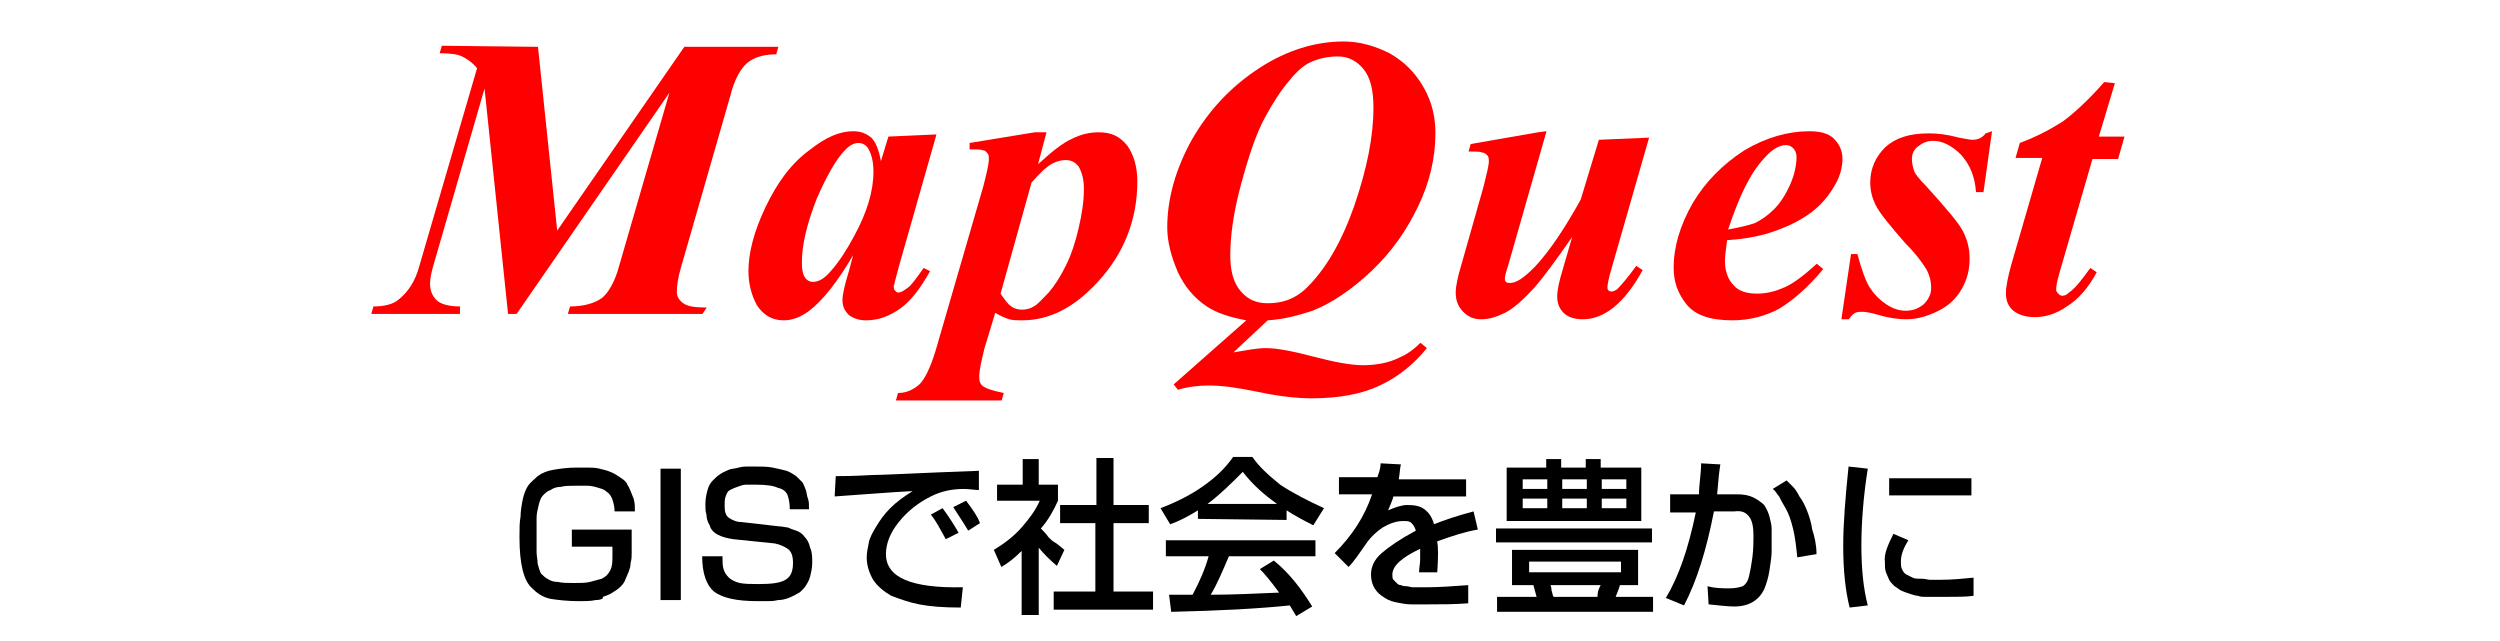 <?xml version="1.0" encoding="utf-8"?>
<!-- Generator: Adobe Illustrator 25.0.0, SVG Export Plug-In . SVG Version: 6.00 Build 0)  -->
<svg version="1.1"
	 id="svg8" inkscape:version="1.0 (4035a4f, 2020-05-01)" sodipodi:docname="MapQuestLogo-with-slogan.svg" xmlns:cc="http://creativecommons.org/ns#" xmlns:dc="http://purl.org/dc/elements/1.1/" xmlns:inkscape="http://www.inkscape.org/namespaces/inkscape" xmlns:rdf="http://www.w3.org/1999/02/22-rdf-syntax-ns#" xmlns:sodipodi="http://sodipodi.sourceforge.net/DTD/sodipodi-0.dtd" xmlns:svg="http://www.w3.org/2000/svg"
	 xmlns="http://www.w3.org/2000/svg" xmlns:xlink="http://www.w3.org/1999/xlink" x="0px" y="0px" viewBox="0 0 234 60"
	 style="enable-background:new 0 0 234 60;" xml:space="preserve">
<style type="text/css">
	.st0{fill:none;}
	.st1{fill:#FF0000;}
</style>
<sodipodi:namedview  bordercolor="#666666" borderopacity="1.0" id="base" inkscape:current-layer="layer1" inkscape:cx="232.89817" inkscape:cy="158.21171" inkscape:document-rotation="0" inkscape:document-units="mm" inkscape:pageopacity="0.0" inkscape:pageshadow="2" inkscape:window-height="855" inkscape:window-maximized="0" inkscape:window-width="1440" inkscape:window-x="0" inkscape:window-y="23" inkscape:zoom="1.1550627" pagecolor="#ffffff" showgrid="false" showguides="true">
	<inkscape:grid  id="grid54" originx="-2.646" originy="-2.646" type="xygrid"></inkscape:grid>
</sodipodi:namedview>
<g id="layer1" transform="translate(-2.646,-2.646)" inkscape:groupmode="layer" inkscape:label="郢晢ｽｬ郢ｧ､郢晢ｽ､郢晢ｽｼ 1">
	<rect id="rect56" x="31.9" y="0.7" class="st0" width="175.5" height="58.5"/>
	<g id="g76" transform="translate(0,0.529)">
		<g id="text18">
			<path id="path76" class="st1" d="M53,6.5l1.8,17.2L66.7,6.5h8.8l-0.2,0.7c-1.2,0-2.1,0.3-2.7,0.8c-0.6,0.5-1.2,1.5-1.6,3.1
				l-4.6,16c-0.3,1-0.4,1.8-0.4,2.3s0.2,0.8,0.6,1.1c0.4,0.3,1.1,0.4,2.2,0.4l-0.4,0.6H55.8l0.2-0.7c1.3,0,2.3-0.3,3-0.8
				c0.6-0.5,1.2-1.5,1.6-3l4.7-16.2L51,31.5h-0.8L48,10.4L43.2,27c-0.2,0.7-0.3,1.2-0.3,1.7c0,0.6,0.2,1.1,0.6,1.5
				c0.4,0.4,1.2,0.6,2.2,0.6l0,0.7h-8.3l0.2-0.7c1,0,1.8-0.2,2.3-0.6c0.9-0.7,1.6-1.7,2-3.2l5.4-18.5c-0.5-0.6-1-0.9-1.4-1.1
				c-0.4-0.2-1.1-0.3-2.1-0.3l0.2-0.7L53,6.5z"/>
			<path id="path78" class="st1" d="M90.3,14.7L86.8,27l-0.4,1.5c0,0.2-0.1,0.3-0.1,0.4c0,0.1,0,0.3,0.1,0.4
				c0.1,0.1,0.2,0.2,0.3,0.2c0.3,0,0.6-0.2,1.1-0.6c0.2-0.2,0.6-0.7,1.3-1.7l0.6,0.3c-0.9,1.6-1.8,2.8-2.8,3.5s-2,1.1-3.2,1.1
				c-0.7,0-1.2-0.2-1.6-0.5c-0.4-0.4-0.6-0.8-0.6-1.4c0-0.5,0.2-1.4,0.6-2.7l0.4-1.5c-1.4,2.4-2.8,4.2-4.1,5.2
				c-0.8,0.6-1.6,0.9-2.4,0.9c-1.1,0-1.9-0.5-2.5-1.4c-0.5-0.9-0.8-2-0.8-3.2c0-1.7,0.5-3.7,1.6-6s2.4-4.1,4.2-5.4
				c1.4-1.1,2.7-1.7,4-1.7c0.7,0,1.2,0.2,1.7,0.6c0.4,0.4,0.7,1.1,0.9,2.2l0.7-2.3L90.3,14.7z M84.4,18.2c0-1-0.2-1.7-0.5-2.2
				c-0.2-0.3-0.5-0.5-0.9-0.5s-0.8,0.2-1.2,0.6c-0.8,0.8-1.7,2.3-2.7,4.6c-0.9,2.3-1.4,4.3-1.4,6c0,0.7,0.1,1.1,0.3,1.4
				c0.2,0.3,0.5,0.4,0.7,0.4c0.6,0,1.1-0.3,1.7-1c0.8-0.9,1.5-2,2.2-3.3C83.8,22,84.4,20,84.4,18.2L84.4,18.2z"/>
			<path id="path80" class="st1" d="M93.4,15.5l6.1-1h1.1l-0.8,3c1.3-1.2,2.3-2,3.2-2.4c0.8-0.4,1.6-0.6,2.5-0.6
				c1.2,0,2,0.4,2.7,1.3c0.6,0.9,0.9,2,0.9,3.3c0,3.5-1.2,6.7-3.7,9.4c-2.2,2.4-4.5,3.6-7.1,3.6c-0.5,0-0.8,0-1.2-0.1
				c-0.3-0.1-0.8-0.3-1.3-0.6l-1,3.3c-0.3,1.2-0.5,2.1-0.5,2.7c0,0.4,0.1,0.7,0.4,0.9s0.9,0.4,1.9,0.6l-0.2,0.7h-9.9l0.2-0.7
				c0.8,0,1.4-0.3,2-0.8c0.5-0.5,1-1.5,1.5-3.1l4.5-15.5c0.3-1.2,0.5-2,0.5-2.5c0-0.2,0-0.4-0.1-0.5s-0.2-0.3-0.4-0.3
				c-0.2-0.1-0.6-0.1-1.3-0.1L93.4,15.5z M96.3,29.6c0.4,0.6,0.7,1,1,1.2s0.6,0.3,1,0.3s0.8-0.1,1.1-0.3c0.4-0.2,0.8-0.7,1.4-1.3
				c0.6-0.7,1.1-1.5,1.6-2.5s0.9-2.2,1.2-3.5c0.3-1.3,0.5-2.5,0.5-3.7c0-0.9-0.2-1.6-0.5-2.1c-0.3-0.4-0.7-0.6-1.2-0.6
				c-0.4,0-0.8,0.1-1.2,0.3c-0.6,0.3-1.2,0.9-2,1.8L96.3,29.6z"/>
			<path id="path82" class="st1" d="M121.3,32.1l-3.2,3c1.2-0.2,2.2-0.4,3-0.4c1.1,0,2.6,0.3,4.5,0.8s3.5,0.8,4.6,0.8
				c1.2,0,2.4-0.2,3.4-0.7c0.7-0.3,1.3-0.7,2-1.4l0.6,0.5c-1.2,1.5-2.7,2.7-4.4,3.5s-3.8,1.2-6.4,1.2c-1.4,0-3.1-0.2-5-0.6
				c-1.9-0.4-3.4-0.6-4.6-0.6c-0.9,0-1.9,0.1-2.9,0.4l-0.4-0.5l6.8-6c-1.6-0.3-2.8-0.7-3.7-1.3c-1.2-0.8-2.1-1.9-2.7-3.2
				c-0.6-1.4-1-2.8-1-4.2c0-2.7,0.8-5.5,2.3-8.2c1.6-2.8,3.7-5,6.3-6.7c2.6-1.7,5.3-2.5,7.9-2.5c1.5,0,2.9,0.4,4.3,1.1
				c1.4,0.8,2.4,1.8,3.2,3.2c0.8,1.4,1.1,2.8,1.1,4.3c0,2.2-0.5,4.5-1.6,6.8c-1.1,2.3-2.5,4.3-4.4,6.1c-1.8,1.7-3.7,3-5.5,3.7
				C124.3,31.6,122.9,32,121.3,32.1L121.3,32.1z M127.9,7.4c-1,0-1.8,0.2-2.5,0.5c-0.7,0.3-1.4,0.9-2.1,1.8c-0.7,0.8-1.5,2-2.3,3.5
				s-1.5,3.6-2.2,6.2s-1,4.8-1,6.6c0,1.5,0.3,2.6,1,3.4c0.7,0.8,1.5,1.1,2.5,1.1c1.4,0,2.5-0.4,3.5-1.3c1.9-1.8,3.4-4.4,4.6-7.8
				c1.2-3.5,1.8-6.5,1.8-9.2c0-1.7-0.3-2.9-1-3.7C129.6,7.8,128.8,7.4,127.9,7.4L127.9,7.4z"/>
			<path id="path84" class="st1" d="M147.4,14.4L143.8,27c-0.2,0.6-0.3,1-0.3,1.2c0,0.1,0,0.2,0.1,0.3c0.1,0.1,0.2,0.1,0.4,0.1
				c0.6,0,1.3-0.5,2.3-1.5c1.4-1.5,2.8-3.6,4.3-6.3l1.7-5.6l4.7-0.2l-3.5,12.2c-0.3,1-0.4,1.6-0.4,1.8c0,0.1,0,0.2,0.1,0.3
				s0.2,0.1,0.3,0.1c0.2,0,0.3-0.1,0.5-0.2c0.4-0.4,1-1.1,1.8-2.2l0.6,0.4c-1.7,3.1-3.6,4.6-5.6,4.6c-0.8,0-1.4-0.2-1.8-0.6
				c-0.4-0.4-0.6-0.9-0.6-1.5c0-0.7,0.2-1.5,0.5-2.5l0.9-3.1c-1.6,2.3-2.8,3.9-3.5,4.7c-1.1,1.2-2,2-2.8,2.4s-1.5,0.6-2.2,0.6
				s-1.2-0.2-1.7-0.7s-0.7-1.1-0.7-1.8c0-0.6,0.2-1.5,0.5-2.5l2.1-7.4c0.3-1.2,0.5-2,0.5-2.4c0-0.2,0-0.3-0.1-0.5
				c-0.1-0.1-0.3-0.3-0.5-0.3c-0.2-0.1-0.6-0.1-1.3-0.1l0.2-0.7l6.3-1.1L147.4,14.4z"/>
			<path id="path86" class="st1" d="M164.3,24.6c-0.1,0.8-0.2,1.5-0.2,2c0,0.9,0.3,1.7,0.8,2.2c0.5,0.6,1.3,0.8,2.2,0.8
				s1.7-0.2,2.6-0.6c0.9-0.4,1.9-1.2,3-2.2l0.6,0.5c-1.4,1.7-2.8,2.9-4.1,3.7c-1.3,0.7-2.8,1.1-4.4,1.1c-2.1,0-3.5-0.5-4.3-1.5
				s-1.2-2.1-1.2-3.4c0-2,0.6-4,1.8-6.1c1.2-2,2.8-3.6,4.8-4.9c2-1.2,4.1-1.8,6.1-1.8c1,0,1.8,0.2,2.3,0.7s0.8,1.1,0.8,1.9
				c0,0.9-0.3,1.8-0.8,2.6c-0.7,1.2-1.6,2.1-2.7,2.8c-1.1,0.7-2.3,1.2-3.6,1.6C166.9,24.3,165.8,24.5,164.3,24.6L164.3,24.6z
				 M164.4,23.6c1.1-0.2,1.9-0.4,2.5-0.6c0.6-0.3,1.2-0.7,1.8-1.3c0.6-0.6,1.1-1.4,1.5-2.3s0.6-1.8,0.6-2.6c0-0.3-0.1-0.6-0.3-0.8
				c-0.2-0.2-0.4-0.3-0.7-0.3c-0.6,0-1.3,0.4-2,1.2C166.4,18.4,165.4,20.6,164.4,23.6L164.4,23.6z"/>
			<path id="path88" class="st1" d="M189.1,14.4l-0.8,5.7h-0.7c-0.1-1.5-0.6-2.6-1.4-3.5c-0.8-0.8-1.7-1.3-2.6-1.3
				c-0.6,0-1,0.2-1.4,0.5c-0.4,0.3-0.6,0.7-0.6,1.2c0,0.4,0.1,0.8,0.2,1.1s0.5,0.8,1.1,1.4c1.9,2.1,3.1,3.5,3.5,4.3s0.6,1.6,0.6,2.5
				c0,1-0.2,1.9-0.7,2.8c-0.5,0.9-1.2,1.6-2.2,2.1s-2,0.8-3,0.8c-0.7,0-1.6-0.1-2.6-0.4c-0.7-0.2-1.2-0.3-1.5-0.3s-0.5,0-0.7,0.1
				s-0.4,0.3-0.6,0.6h-0.7l0.9-6.1h0.6c0.4,1.5,0.8,2.6,1.2,3.2c0.4,0.6,0.9,1.1,1.5,1.5s1.2,0.6,1.8,0.6c0.7,0,1.2-0.2,1.7-0.6
				c0.4-0.4,0.7-0.9,0.7-1.5s-0.1-1.1-0.4-1.7c-0.3-0.5-0.9-1.4-2-2.5c-1.4-1.6-2.4-2.8-2.8-3.6c-0.3-0.6-0.5-1.3-0.5-2.1
				c0-1.3,0.5-2.4,1.4-3.3c1-0.9,2.3-1.3,4.1-1.3c0.8,0,1.7,0.1,2.8,0.4c0.6,0.1,1,0.2,1.3,0.2c0.5,0,0.9-0.2,1.2-0.6L189.1,14.4z"
				/>
			<path id="path90" class="st1" d="M200.6,9.9l-1.5,5h2.4l-0.6,2.1h-2.4l-3.1,10.7c-0.2,0.7-0.3,1.2-0.3,1.5c0,0.2,0.1,0.3,0.2,0.4
				c0.1,0.1,0.2,0.2,0.4,0.2s0.4-0.1,0.6-0.3c0.6-0.4,1.2-1.2,2-2.3l0.6,0.4c-0.8,1.5-1.8,2.6-2.8,3.2c-1,0.7-2,1-3,1
				c-0.8,0-1.5-0.2-2-0.6c-0.5-0.4-0.7-1-0.7-1.6c0-0.7,0.2-1.6,0.5-2.7l2.9-10h-2.5l0.4-1.4c1.6-0.6,2.9-1.3,4-2
				c1.1-0.8,2.4-2,3.9-3.7L200.6,9.9z"/>
		</g>
	</g>
	<g id="text46" transform="translate(0.071,-25.687)">
		<path id="path93" d="M62,76.2h-1.9c0-0.4-0.1-0.8-0.2-1.1c-0.1-0.3-0.3-0.6-0.5-0.7c-0.2-0.2-0.4-0.3-0.8-0.4
			c-0.3-0.1-0.7-0.2-1-0.2s-0.7,0-1.2,0s-1,0-1.3,0.1c-0.4,0-0.7,0.1-1,0.3c-0.3,0.1-0.5,0.3-0.7,0.5s-0.3,0.5-0.4,0.9
			c-0.1,0.4-0.2,0.8-0.2,1.2c0,0.5,0,1,0,1.7c0,0.6,0,1.1,0,1.5s0.1,0.7,0.1,1.1c0.1,0.4,0.2,0.7,0.3,0.9c0.2,0.2,0.4,0.4,0.6,0.5
			c0.3,0.2,0.6,0.3,1,0.3c0.4,0.1,0.9,0.1,1.5,0.1s1.1,0,1.5-0.1s0.7-0.2,1.1-0.3c0.4-0.2,0.6-0.4,0.8-0.8s0.2-0.8,0.2-1.4v-0.8
			h-3.8v-1.6h5.6V79c0,0.4,0,0.8,0,1.1c0,0.3,0,0.6-0.1,0.9c0,0.4-0.1,0.6-0.2,0.9c-0.1,0.2-0.2,0.5-0.3,0.7
			c-0.1,0.3-0.3,0.5-0.5,0.7s-0.4,0.3-0.7,0.5s-0.6,0.3-0.9,0.4c0.1,0.2-0.3,0.3-0.7,0.3c-0.4,0.1-1,0.1-1.5,0.1
			c-1.1,0-1.9-0.1-2.6-0.2c-0.6-0.1-1.2-0.4-1.7-0.9c-0.5-0.4-0.8-1-1-1.8s-0.3-1.8-0.3-3.1c0-0.8,0-1.4,0.1-1.9
			c0-0.5,0.1-1.1,0.2-1.6c0.1-0.5,0.3-1,0.5-1.3s0.6-0.6,0.9-0.9c0.4-0.3,0.9-0.5,1.5-0.6s1.3-0.2,2.1-0.2c0.4,0,0.8,0,1.1,0
			s0.7,0,1.1,0.1c0.4,0.1,0.8,0.2,1,0.3c0.3,0.1,0.6,0.3,0.9,0.5c0.3,0.2,0.6,0.4,0.7,0.7c0.2,0.3,0.3,0.6,0.5,1.1
			C62,75.2,62,75.7,62,76.2L62,76.2z"/>
		<path id="path95" d="M64.4,72.2h1.9v12.3h-1.9V72.2z"/>
		<path id="path97" d="M78.3,76h-1.8c0-0.6-0.1-1-0.2-1.3s-0.4-0.6-0.9-0.7c-0.4-0.2-1.1-0.3-2-0.3c-0.4,0-0.7,0-1,0
			c-0.3,0-0.5,0.1-0.8,0.2c-0.3,0.1-0.5,0.2-0.7,0.3c-0.2,0.1-0.3,0.3-0.4,0.6c-0.1,0.2-0.1,0.6-0.1,0.9c0,0.5,0.1,0.9,0.4,1.1
			c0.3,0.2,0.7,0.4,1.2,0.4l3.5,0.4c0.3,0,0.6,0.1,0.8,0.1c0.2,0.1,0.5,0.2,0.8,0.3c0.3,0.1,0.6,0.3,0.8,0.6c0.2,0.2,0.4,0.5,0.5,1
			c0.2,0.4,0.2,0.9,0.2,1.4s-0.1,0.9-0.2,1.3s-0.3,0.7-0.5,1c-0.2,0.2-0.4,0.5-0.7,0.6c-0.3,0.2-0.6,0.3-0.8,0.4
			c-0.3,0.1-0.6,0.2-1,0.2c-0.4,0.1-0.7,0.1-1,0.1c-0.3,0-0.6,0-0.9,0c-2,0-3.3-0.3-4.1-0.9c-0.7-0.6-1.1-1.7-1.1-3.3h1.9
			c0,0.5,0,0.9,0.1,1.2c0.1,0.3,0.2,0.5,0.5,0.8c0.2,0.2,0.6,0.4,1,0.5c0.5,0.1,1.1,0.1,1.8,0.1c1.2,0,2-0.1,2.5-0.4
			s0.7-0.8,0.7-1.6c0-0.7-0.2-1.1-0.5-1.3c-0.3-0.2-0.7-0.4-1.2-0.5l-3.9-0.4c-0.6-0.1-1-0.2-1.4-0.4c-0.4-0.2-0.7-0.5-0.8-0.9
			c-0.2-0.3-0.3-0.7-0.3-1c-0.1-0.3-0.1-0.6-0.1-1c0-0.5,0.1-0.9,0.2-1.3c0.1-0.4,0.3-0.7,0.5-0.9c0.2-0.2,0.4-0.4,0.7-0.6
			c0.3-0.2,0.6-0.3,0.8-0.4c0.2-0.1,0.6-0.1,0.9-0.2c0.4-0.1,0.6-0.1,0.8-0.1c0.2,0,0.4,0,0.7,0c0.6,0,1.2,0,1.7,0.1
			s0.9,0.2,1.3,0.3c0.3,0.1,0.6,0.3,0.9,0.5c0.2,0.2,0.4,0.4,0.6,0.6c0.1,0.2,0.2,0.4,0.3,0.7c0.1,0.3,0.1,0.6,0.2,0.8
			C78.3,75.3,78.3,75.6,78.3,76L78.3,76z"/>
		<path id="path99" d="M92.3,78.2l-1.2,0.6c-0.5-0.9-0.9-1.7-1.4-2.3l1.1-0.6C91.4,76.7,91.9,77.5,92.3,78.2L92.3,78.2z M94.3,77.3
			L93.2,78c-0.6-1-1.1-1.7-1.4-2.2l1.2-0.6C93.6,76,94.1,76.7,94.3,77.3z M94.2,72.4v1.8c-0.4,0-0.9-0.1-1.4-0.1
			c-1.1,0-2.1,0.2-3.1,0.7c-1.2,0.6-2.2,1.4-3,2.4s-1.2,2-1.2,3c0,2.2,2.4,3.2,7.2,3.1l-0.2,1.9c-1.6,0-2.9-0.1-3.9-0.3
			c-1-0.2-1.8-0.5-2.6-0.8c-0.7-0.4-1.3-0.9-1.7-1.5c-0.4-0.7-0.6-1.4-0.6-2.1c0-0.4,0.1-0.9,0.2-1.4s0.4-1,0.7-1.5
			c0.3-0.5,0.7-1.1,1.3-1.7c0.6-0.6,1.3-1.1,2.1-1.6c-2,0.1-4.4,0.3-7.3,0.5l0.1-1.9c0.5,0,1.6,0,3.3-0.1
			C85.2,72.8,88.6,72.6,94.2,72.4L94.2,72.4z"/>
		<path id="path101" d="M99.8,79.6v6.3h-1.6v-6c-0.6,0.6-1.2,1.1-1.9,1.5l-0.7-1.6c1-0.6,1.9-1.3,2.6-2.1c0.7-0.8,1.3-1.6,1.7-2.5
			h-4v-1.5h2.4v-2.4h1.5v2.4h1.8v1.5c-0.4,0.9-0.9,1.8-1.6,2.6c0.3,0.3,0.5,0.5,0.7,0.8c0.2,0.2,0.4,0.4,0.6,0.5s0.4,0.3,0.9,0.7
			l-0.7,1.5C100.8,80.7,100.3,80.2,99.8,79.6z M105.2,75.6v-4.4h1.6v4.4h3.3v1.7h-3.3v6.4h3.7v1.7h-9.3v-1.7h3.9v-6.4h-3.3v-1.7
			H105.2z"/>
		<path id="path103" d="M125.4,85.1l-1.5,0.9c-0.2-0.3-0.4-0.7-0.6-1c-2.9,0.3-6.6,0.5-11.1,0.6l-0.2-1.6c1.2,0,1.9,0,2.2,0
			c0.7-1.3,1.2-2.5,1.5-3.6h-4v-1.5h14v1.5h-8.1c-0.6,1.4-1.1,2.6-1.7,3.6c2,0,4.1-0.1,6.4-0.2c-0.8-1.1-1.4-1.8-1.8-2.2l1.3-0.8
			C123.3,82,124.4,83.5,125.4,85.1L125.4,85.1z M114.7,76.9v-0.8c-0.8,0.5-1.7,1-2.6,1.3l-0.9-1.5c1.3-0.5,2.6-1.1,3.9-2
			s2.2-1.8,2.9-2.8h1.8c0.6,0.9,1.5,1.7,2.6,2.6c1.2,0.8,2.6,1.5,4.1,2.2l-1,1.6c-1-0.5-1.9-1-2.5-1.4V77L114.7,76.9L114.7,76.9z
			 M115.6,75.5h6.5c-1.1-0.8-2.2-1.7-3.2-3C117.8,73.6,116.8,74.6,115.6,75.5L115.6,75.5z"/>
		<path id="path105" d="M131.8,71.7l1.9,0.1c-0.1,0.4-0.1,0.8-0.2,1.4h6.3v1.6h-6.8c-0.1,0.4-0.3,0.8-0.5,1.3
			c0.7-0.3,1.3-0.5,1.8-0.5c0.7,0,1.2,0.1,1.6,0.4c0.4,0.3,0.7,0.7,0.9,1.4c1-0.4,2.2-0.8,3.7-1.2l0.4,1.7c-1.2,0.2-2.4,0.6-3.8,1.1
			c0.1,0.6,0.1,1.5,0,2.9h-1.7c0-0.4,0.1-0.8,0.1-1.2c0-0.3,0-0.7,0-1c-1.7,0.8-2.6,1.6-2.6,2.4c0,0.2,0,0.4,0.1,0.5
			c0.1,0.1,0.2,0.2,0.3,0.3s0.2,0.2,0.4,0.2c0.2,0.1,0.4,0.1,0.5,0.1c0.2,0,0.4,0.1,0.6,0.1c0.3,0,0.5,0,0.6,0c0.2,0,0.4,0,0.7,0
			c1.2,0,2.5-0.1,3.9-0.2v1.7c-1.3,0.1-2.5,0.1-3.7,0.1c-0.7,0-1.3,0-1.7,0s-0.9-0.1-1.4-0.2s-0.9-0.3-1.3-0.6c-0.7-0.5-1-1.2-1-2
			c0-0.7,0.3-1.4,1-2s1.7-1.3,3.2-2.1c-0.1-0.3-0.2-0.5-0.4-0.7c-0.2-0.2-0.4-0.2-0.8-0.2c-0.6,0-1.2,0.2-1.9,0.6
			c-0.6,0.4-1.1,0.9-1.4,1.3c-0.7,1-1.3,1.9-1.8,2.4l-1.3-1.3c1.6-1.6,2.8-3.4,3.5-5.5h-3.1V73h3.6
			C131.6,72.7,131.8,72.2,131.8,71.7L131.8,71.7z"/>
		<path id="path107" d="M143.6,77.1v-5h3.7v-0.8h1.4v0.8h2.3v-0.8h1.4v0.8h3.8v5H143.6z M151.1,73.2h-2.3v0.9h2.3V73.2z M151.1,75
			h-2.3v0.9h2.3V75z M147.4,73.2h-2.3v0.9h2.3V73.2z M147.4,75h-2.3v0.9h2.3V75z M154.8,73.2h-2.3v0.9h2.3V73.2z M154.8,75h-2.3v0.9
			h2.3V75z M144.1,79.8h11.8v3.3h-1.7c-0.1,0.4-0.3,0.8-0.4,1.1h3.5v1.4h-14.6v-1.4h3.7l-0.3-1.1h-2L144.1,79.8L144.1,79.8z
			 M154.3,80.9h-8.6v1h8.6V80.9z M152.4,83.1h-4.7c0,0,0.1,0.2,0.1,0.5c0.1,0.3,0.1,0.5,0.2,0.6h4.1
			C152.1,83.6,152.3,83.3,152.4,83.1z M142.6,79.1v-1.3h14.6v1.3H142.6z"/>
		<path id="path109" d="M161.8,71.7l1.8,0.1c-0.1,0.6-0.2,1.5-0.3,2.8h1.9c0.6,0,1.1,0.1,1.5,0.3c0.4,0.2,0.8,0.5,1,0.7
			c0.2,0.3,0.4,0.7,0.5,1.1s0.2,0.8,0.2,1.1c0,0.3,0,0.7,0,1.1c0,0.3,0,0.7,0,1.1s-0.1,1-0.2,1.7c-0.1,0.7-0.3,1.3-0.5,1.8
			c-0.5,1-1.4,1.6-2.8,1.6c-0.6,0-1.4-0.1-2.4-0.2l-0.1-1.7c0.7,0.2,1.4,0.2,2.1,0.2c0.5,0,0.9-0.1,1.2-0.2c0.3-0.2,0.5-0.5,0.6-1
			c0.1-0.4,0.2-1,0.3-1.7c0.1-0.8,0.1-1.5,0.1-2c0-0.8-0.1-1.4-0.4-1.8c-0.3-0.4-0.7-0.6-1.4-0.5H163c-0.7,3.6-1.6,6.5-2.8,8.8
			l-1.7-0.7c1.2-2,2.1-4.6,2.8-8h-2.4v-1.7h2.7C161.6,73.7,161.8,72.7,161.8,71.7L161.8,71.7z M172.6,80.2l-1.8,0.3
			c-0.1-1-0.2-1.9-0.4-2.7c-0.2-0.8-0.4-1.4-0.7-1.9s-0.5-0.9-0.6-1.1c-0.2-0.2-0.3-0.5-0.6-0.7l1.3-0.8c0.2,0.2,0.4,0.4,0.6,0.6
			c0.2,0.2,0.4,0.5,0.6,0.9c0.3,0.4,0.5,0.8,0.7,1.3s0.4,1.1,0.5,1.8C172.4,78.5,172.6,79.3,172.6,80.2L172.6,80.2z"/>
		<path id="path111" d="M175.6,72l1.8,0.2c-0.4,2.5-0.6,5-0.6,7.2s0.2,4.1,0.6,5.6l-1.7,0.2c-0.4-1.6-0.6-3.5-0.6-5.8
			C175.1,77.4,175.3,74.9,175.6,72z M179.4,73.1h7.7v1.6h-7.7V73.1z M179.8,78.3l1.4,0.6c-0.5,0.8-0.7,1.4-0.7,2
			c0,0.3,0,0.5,0.1,0.7s0.2,0.4,0.4,0.5s0.4,0.2,0.6,0.3c0.2,0.1,0.4,0.1,0.8,0.1c0.4,0,0.6,0.1,0.8,0.1s0.5,0,1,0
			c1.1,0,2.1-0.1,3.1-0.2v1.7c-0.7,0.1-1.6,0.1-2.9,0.1c-0.3,0-0.6,0-0.7,0s-0.4,0-0.8,0c-0.3,0-0.6,0-0.8-0.1
			c-0.2,0-0.5-0.1-0.8-0.2s-0.6-0.2-0.8-0.3c-0.2-0.1-0.4-0.3-0.6-0.4c-0.2-0.2-0.4-0.4-0.5-0.6s-0.2-0.5-0.3-0.7
			c-0.1-0.3-0.1-0.6-0.1-1C178.9,80.2,179.3,79.3,179.8,78.3L179.8,78.3z"/>
	</g>
</g>
</svg>
